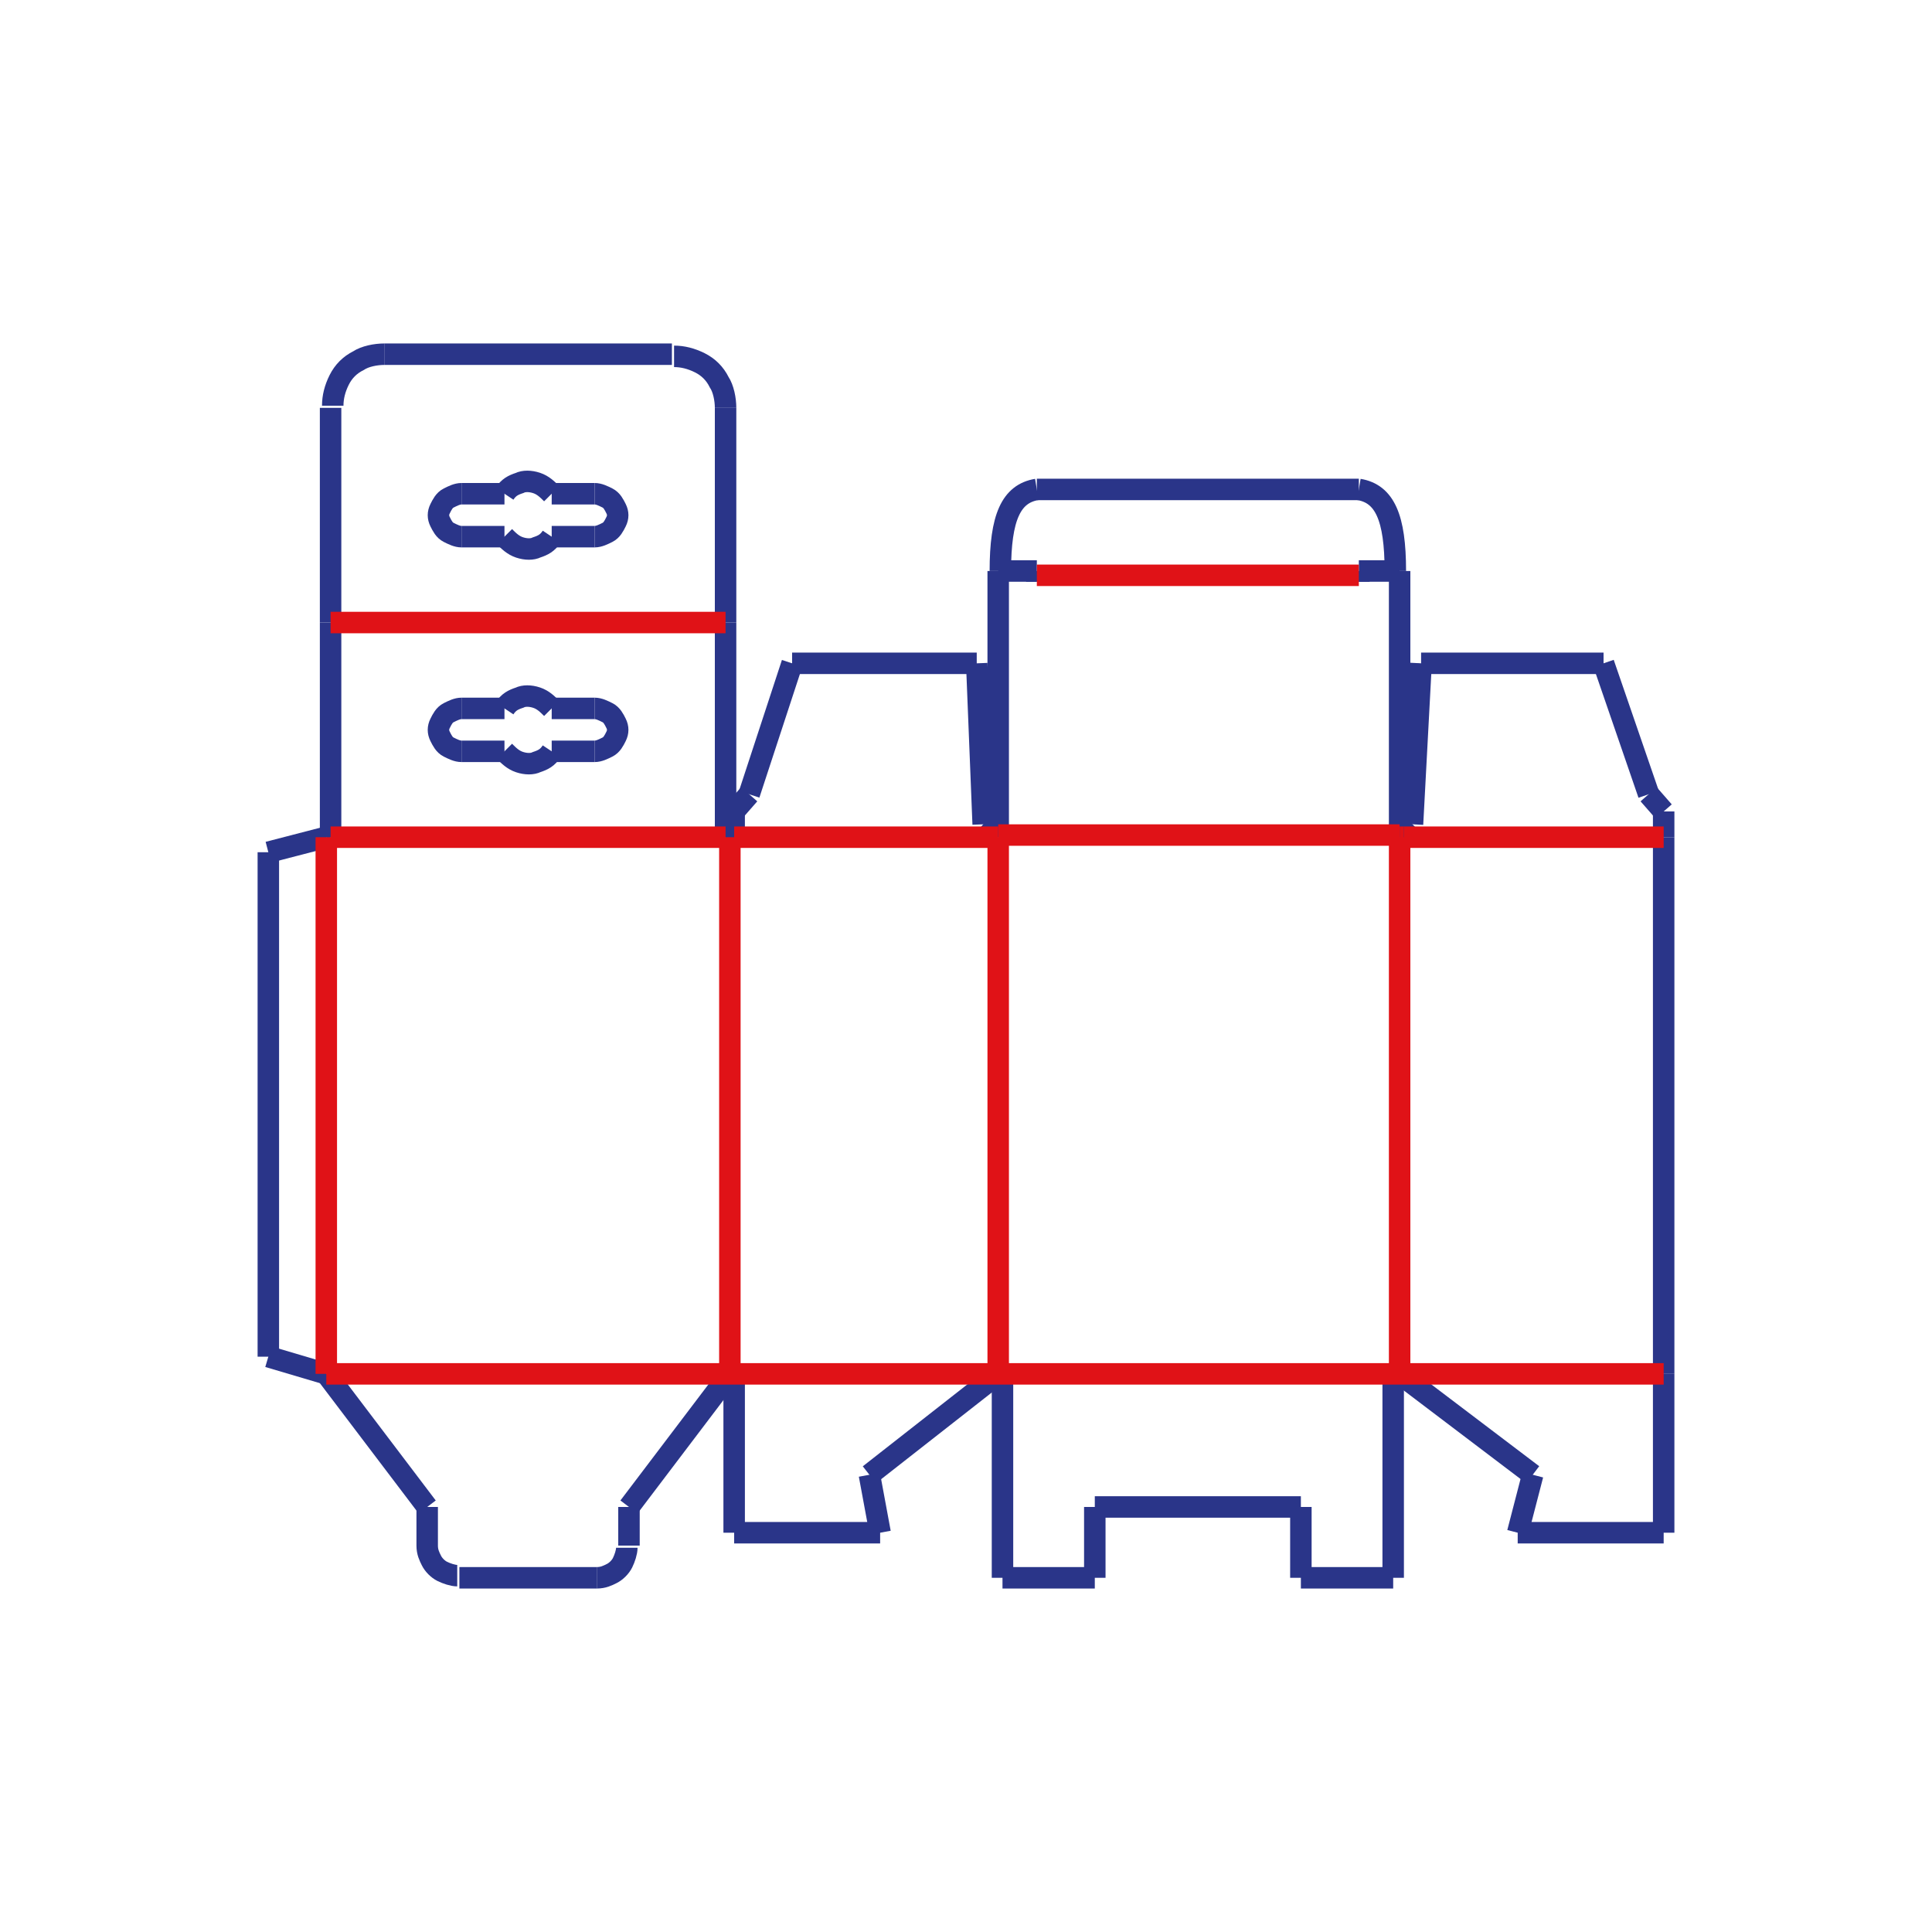 <?xml version="1.0" encoding="utf-8"?>
<!-- Generator: Adobe Illustrator 26.5.0, SVG Export Plug-In . SVG Version: 6.00 Build 0)  -->
<svg version="1.1" id="Livello_1" xmlns="http://www.w3.org/2000/svg" xmlns:xlink="http://www.w3.org/1999/xlink" x="0px" y="0px"
	 viewBox="0 0 90 90" style="enable-background:new 0 0 90 90;" xml:space="preserve">
<style type="text/css">
	.st0{fill:none;stroke:#293589;stroke-miterlimit:10;}
	.st1{fill:none;stroke:#E11017;stroke-miterlimit:10;}
	.st2{fill:none;stroke:#293589;stroke-miterlimit:10;stroke-dasharray:2,5;}
	.st3{fill:none;stroke:#E11017;stroke-linejoin:round;stroke-miterlimit:10;}
	.st4{fill:none;stroke:#293589;stroke-linejoin:round;stroke-miterlimit:10;}
	.st5{fill:none;stroke:#293589;stroke-linejoin:round;stroke-miterlimit:10;stroke-dasharray:3.761,1.505,0.752,1.505,0.752,1.505;}
	.st6{fill:none;stroke:#293589;stroke-miterlimit:10;stroke-dasharray:0.809,0.809;}
	.st7{fill:none;stroke:#2A3589;stroke-miterlimit:10;}
	.st8{fill:none;stroke:#E01217;stroke-miterlimit:10;}
	.st9{fill:none;stroke:#FFFFFF;stroke-linejoin:round;stroke-miterlimit:10;}
	.st10{fill:none;stroke:#293589;stroke-miterlimit:10;stroke-dasharray:0.797,0.797;}
	.st11{fill:none;stroke:#27348B;stroke-miterlimit:10;}
	.st12{fill:none;stroke:#E30613;stroke-miterlimit:10;}
	.st13{fill:none;stroke:#362E87;stroke-linecap:round;stroke-miterlimit:10;stroke-dasharray:0.852,0.852;}
	.st14{fill:none;}
	.st15{opacity:0.5;fill:#D5E7C3;}
	.st16{fill:none;stroke:#164194;stroke-miterlimit:10;}
</style>
<g>
	<line class="st7" x1="15.4" y1="39" x2="15.4" y2="29"/>
	<line class="st7" x1="15.4" y1="29" x2="15.4" y2="19"/>
	<path class="st7" d="M17.9,16.5L17.9,16.5c-0.4,0-0.9,0.1-1.2,0.3c-0.4,0.2-0.7,0.5-0.9,0.9c-0.2,0.4-0.3,0.8-0.3,1.2"/>
	<line class="st7" x1="17.9" y1="16.5" x2="31.3" y2="16.5"/>
	<path class="st7" d="M33.8,19L33.8,19c0-0.4-0.1-0.9-0.3-1.2c-0.2-0.4-0.5-0.7-0.9-0.9c-0.4-0.2-0.8-0.3-1.2-0.3"/>
	<line class="st7" x1="33.8" y1="19" x2="33.8" y2="29"/>
	<line class="st7" x1="33.8" y1="29" x2="33.8" y2="39"/>
	<path class="st7" d="M25.7,23L25.7,23c-0.2-0.2-0.4-0.4-0.7-0.5s-0.6-0.1-0.8,0c-0.3,0.1-0.5,0.2-0.7,0.5"/>
	<path class="st7" d="M23.5,25L23.5,25c0.2,0.2,0.4,0.4,0.7,0.5c0.3,0.1,0.6,0.1,0.8,0c0.3-0.1,0.5-0.2,0.7-0.5"/>
	<path class="st7" d="M21.5,23L21.5,23c-0.2,0-0.4,0.1-0.6,0.2c-0.2,0.1-0.3,0.3-0.4,0.5c-0.1,0.2-0.1,0.4,0,0.6
		c0.1,0.2,0.2,0.4,0.4,0.5c0.2,0.1,0.4,0.2,0.6,0.2"/>
	<line class="st7" x1="21.5" y1="23" x2="23.5" y2="23"/>
	<line class="st7" x1="25.7" y1="23" x2="27.7" y2="23"/>
	<path class="st7" d="M27.7,25L27.7,25c0.2,0,0.4-0.1,0.6-0.2c0.2-0.1,0.3-0.3,0.4-0.5c0.1-0.2,0.1-0.4,0-0.6
		c-0.1-0.2-0.2-0.4-0.4-0.5c-0.2-0.1-0.4-0.2-0.6-0.2"/>
	<line class="st7" x1="21.5" y1="25" x2="23.5" y2="25"/>
	<line class="st7" x1="25.7" y1="25" x2="27.7" y2="25"/>
	<path class="st7" d="M25.7,33L25.7,33c-0.2-0.2-0.4-0.4-0.7-0.5c-0.3-0.1-0.6-0.1-0.8,0c-0.3,0.1-0.5,0.2-0.7,0.5"/>
	<path class="st7" d="M23.5,35L23.5,35c0.2,0.2,0.4,0.4,0.7,0.5c0.3,0.1,0.6,0.1,0.8,0c0.3-0.1,0.5-0.2,0.7-0.5"/>
	<path class="st7" d="M21.5,33L21.5,33c-0.2,0-0.4,0.1-0.6,0.2c-0.2,0.1-0.3,0.3-0.4,0.5c-0.1,0.2-0.1,0.4,0,0.6
		c0.1,0.2,0.2,0.4,0.4,0.5c0.2,0.1,0.4,0.2,0.6,0.2"/>
	<line class="st7" x1="21.5" y1="33" x2="23.5" y2="33"/>
	<line class="st7" x1="25.7" y1="33" x2="27.7" y2="33"/>
	<path class="st7" d="M27.7,35L27.7,35c0.2,0,0.4-0.1,0.6-0.2c0.2-0.1,0.3-0.3,0.4-0.5c0.1-0.2,0.1-0.4,0-0.6
		c-0.1-0.2-0.2-0.4-0.4-0.5c-0.2-0.1-0.4-0.2-0.6-0.2"/>
	<line class="st7" x1="21.5" y1="35" x2="23.5" y2="35"/>
	<line class="st7" x1="25.7" y1="35" x2="27.7" y2="35"/>
	<line class="st7" x1="63.3" y1="22.8" x2="48.3" y2="22.8"/>
	<path class="st7" d="M63.3,22.8L63.3,22.8c1.2,0.2,1.7,1.3,1.7,3.8"/>
	<line class="st7" x1="65.2" y1="26.6" x2="65.2" y2="39"/>
	<line class="st7" x1="65.2" y1="26.6" x2="63.3" y2="26.6"/>
	<path class="st7" d="M48.3,22.8L48.3,22.8c-1.2,0.2-1.7,1.3-1.7,3.8"/>
	<line class="st7" x1="48.3" y1="26.6" x2="46.5" y2="26.6"/>
	<line class="st7" x1="46.5" y1="26.6" x2="46.5" y2="39"/>
	<line class="st7" x1="63.3" y1="26.6" x2="63.3" y2="27.1"/>
	<line class="st7" x1="48.3" y1="26.6" x2="48.3" y2="27.1"/>
	<line class="st7" x1="46.5" y1="39" x2="45.8" y2="38.4"/>
	<line class="st7" x1="45.8" y1="38.4" x2="45.5" y2="30.9"/>
	<line class="st7" x1="34.2" y1="39" x2="34.2" y2="37.8"/>
	<line class="st7" x1="34.2" y1="37.8" x2="34.9" y2="37"/>
	<line class="st7" x1="45.5" y1="30.9" x2="36.9" y2="30.9"/>
	<line class="st7" x1="36.9" y1="30.9" x2="34.9" y2="37"/>
	<line class="st7" x1="65.2" y1="39" x2="65.8" y2="38.4"/>
	<line class="st7" x1="65.8" y1="38.4" x2="66.2" y2="30.9"/>
	<line class="st7" x1="77.5" y1="39" x2="77.5" y2="37.8"/>
	<line class="st7" x1="77.5" y1="37.8" x2="76.8" y2="37"/>
	<line class="st7" x1="66.2" y1="30.9" x2="74.7" y2="30.9"/>
	<line class="st7" x1="74.7" y1="30.9" x2="76.8" y2="37"/>
	<line class="st7" x1="12.5" y1="39.7" x2="12.5" y2="63.2"/>
	<line class="st7" x1="12.5" y1="39.7" x2="15.2" y2="39"/>
	<line class="st7" x1="12.5" y1="63.2" x2="15.2" y2="64"/>
	<line class="st7" x1="15.2" y1="39" x2="15.4" y2="39"/>
	<line class="st7" x1="33.8" y1="39" x2="34.2" y2="39"/>
	<line class="st7" x1="77.5" y1="39" x2="77.5" y2="64"/>
	<line class="st7" x1="15.2" y1="64" x2="19.9" y2="70.2"/>
	<line class="st7" x1="19.9" y1="70.2" x2="19.9" y2="72"/>
	<path class="st7" d="M19.9,72L19.9,72c0,0.3,0.1,0.5,0.2,0.7c0.1,0.2,0.3,0.4,0.5,0.5c0.2,0.1,0.5,0.2,0.7,0.2"/>
	<line class="st7" x1="21.4" y1="73.5" x2="27.8" y2="73.5"/>
	<path class="st7" d="M27.8,73.5L27.8,73.5c0.3,0,0.5-0.1,0.7-0.2c0.2-0.1,0.4-0.3,0.5-0.5c0.1-0.2,0.2-0.5,0.2-0.7"/>
	<line class="st7" x1="29.3" y1="72" x2="29.3" y2="70.2"/>
	<line class="st7" x1="29.3" y1="70.2" x2="34" y2="64"/>
	<line class="st7" x1="46.5" y1="64" x2="46.7" y2="64.2"/>
	<line class="st7" x1="46.7" y1="64.2" x2="46.7" y2="73.5"/>
	<line class="st7" x1="46.7" y1="73.5" x2="51" y2="73.5"/>
	<line class="st7" x1="51" y1="73.5" x2="51" y2="70.2"/>
	<line class="st7" x1="51" y1="70.2" x2="60.6" y2="70.2"/>
	<line class="st7" x1="60.6" y1="70.2" x2="60.6" y2="73.5"/>
	<line class="st7" x1="60.6" y1="73.5" x2="64.9" y2="73.5"/>
	<line class="st7" x1="64.9" y1="73.5" x2="64.9" y2="64.2"/>
	<line class="st7" x1="64.9" y1="64.2" x2="65.2" y2="64"/>
	<line class="st7" x1="34" y1="64" x2="34.2" y2="64.2"/>
	<line class="st7" x1="34.2" y1="64.2" x2="34.2" y2="71.4"/>
	<line class="st7" x1="34.2" y1="71.4" x2="41" y2="71.4"/>
	<line class="st7" x1="41" y1="71.4" x2="40.5" y2="68.7"/>
	<line class="st7" x1="40.5" y1="68.7" x2="46.5" y2="64"/>
	<line class="st7" x1="65.2" y1="64" x2="71.4" y2="68.7"/>
	<line class="st7" x1="71.4" y1="68.7" x2="70.7" y2="71.4"/>
	<line class="st7" x1="70.7" y1="71.4" x2="77.5" y2="71.4"/>
	<line class="st7" x1="77.5" y1="71.4" x2="77.5" y2="64"/>
	<line class="st8" x1="15.4" y1="29" x2="33.8" y2="29"/>
	<line class="st8" x1="63.3" y1="26.8" x2="48.3" y2="26.8"/>
	<line class="st8" x1="65.2" y1="38.9" x2="46.5" y2="38.9"/>
	<line class="st8" x1="15.4" y1="39" x2="33.8" y2="39"/>
	<line class="st8" x1="34.2" y1="39" x2="46.5" y2="39"/>
	<line class="st8" x1="65.2" y1="39" x2="65.4" y2="39"/>
	<line class="st8" x1="65.4" y1="39" x2="77.5" y2="39"/>
	<line class="st8" x1="15.2" y1="39" x2="15.2" y2="64"/>
	<line class="st8" x1="34" y1="39" x2="34" y2="64"/>
	<line class="st8" x1="46.5" y1="39" x2="46.5" y2="64"/>
	<line class="st8" x1="65.2" y1="39" x2="65.2" y2="64"/>
	<line class="st8" x1="15.2" y1="64" x2="77.5" y2="64"/>
</g>
</svg>
